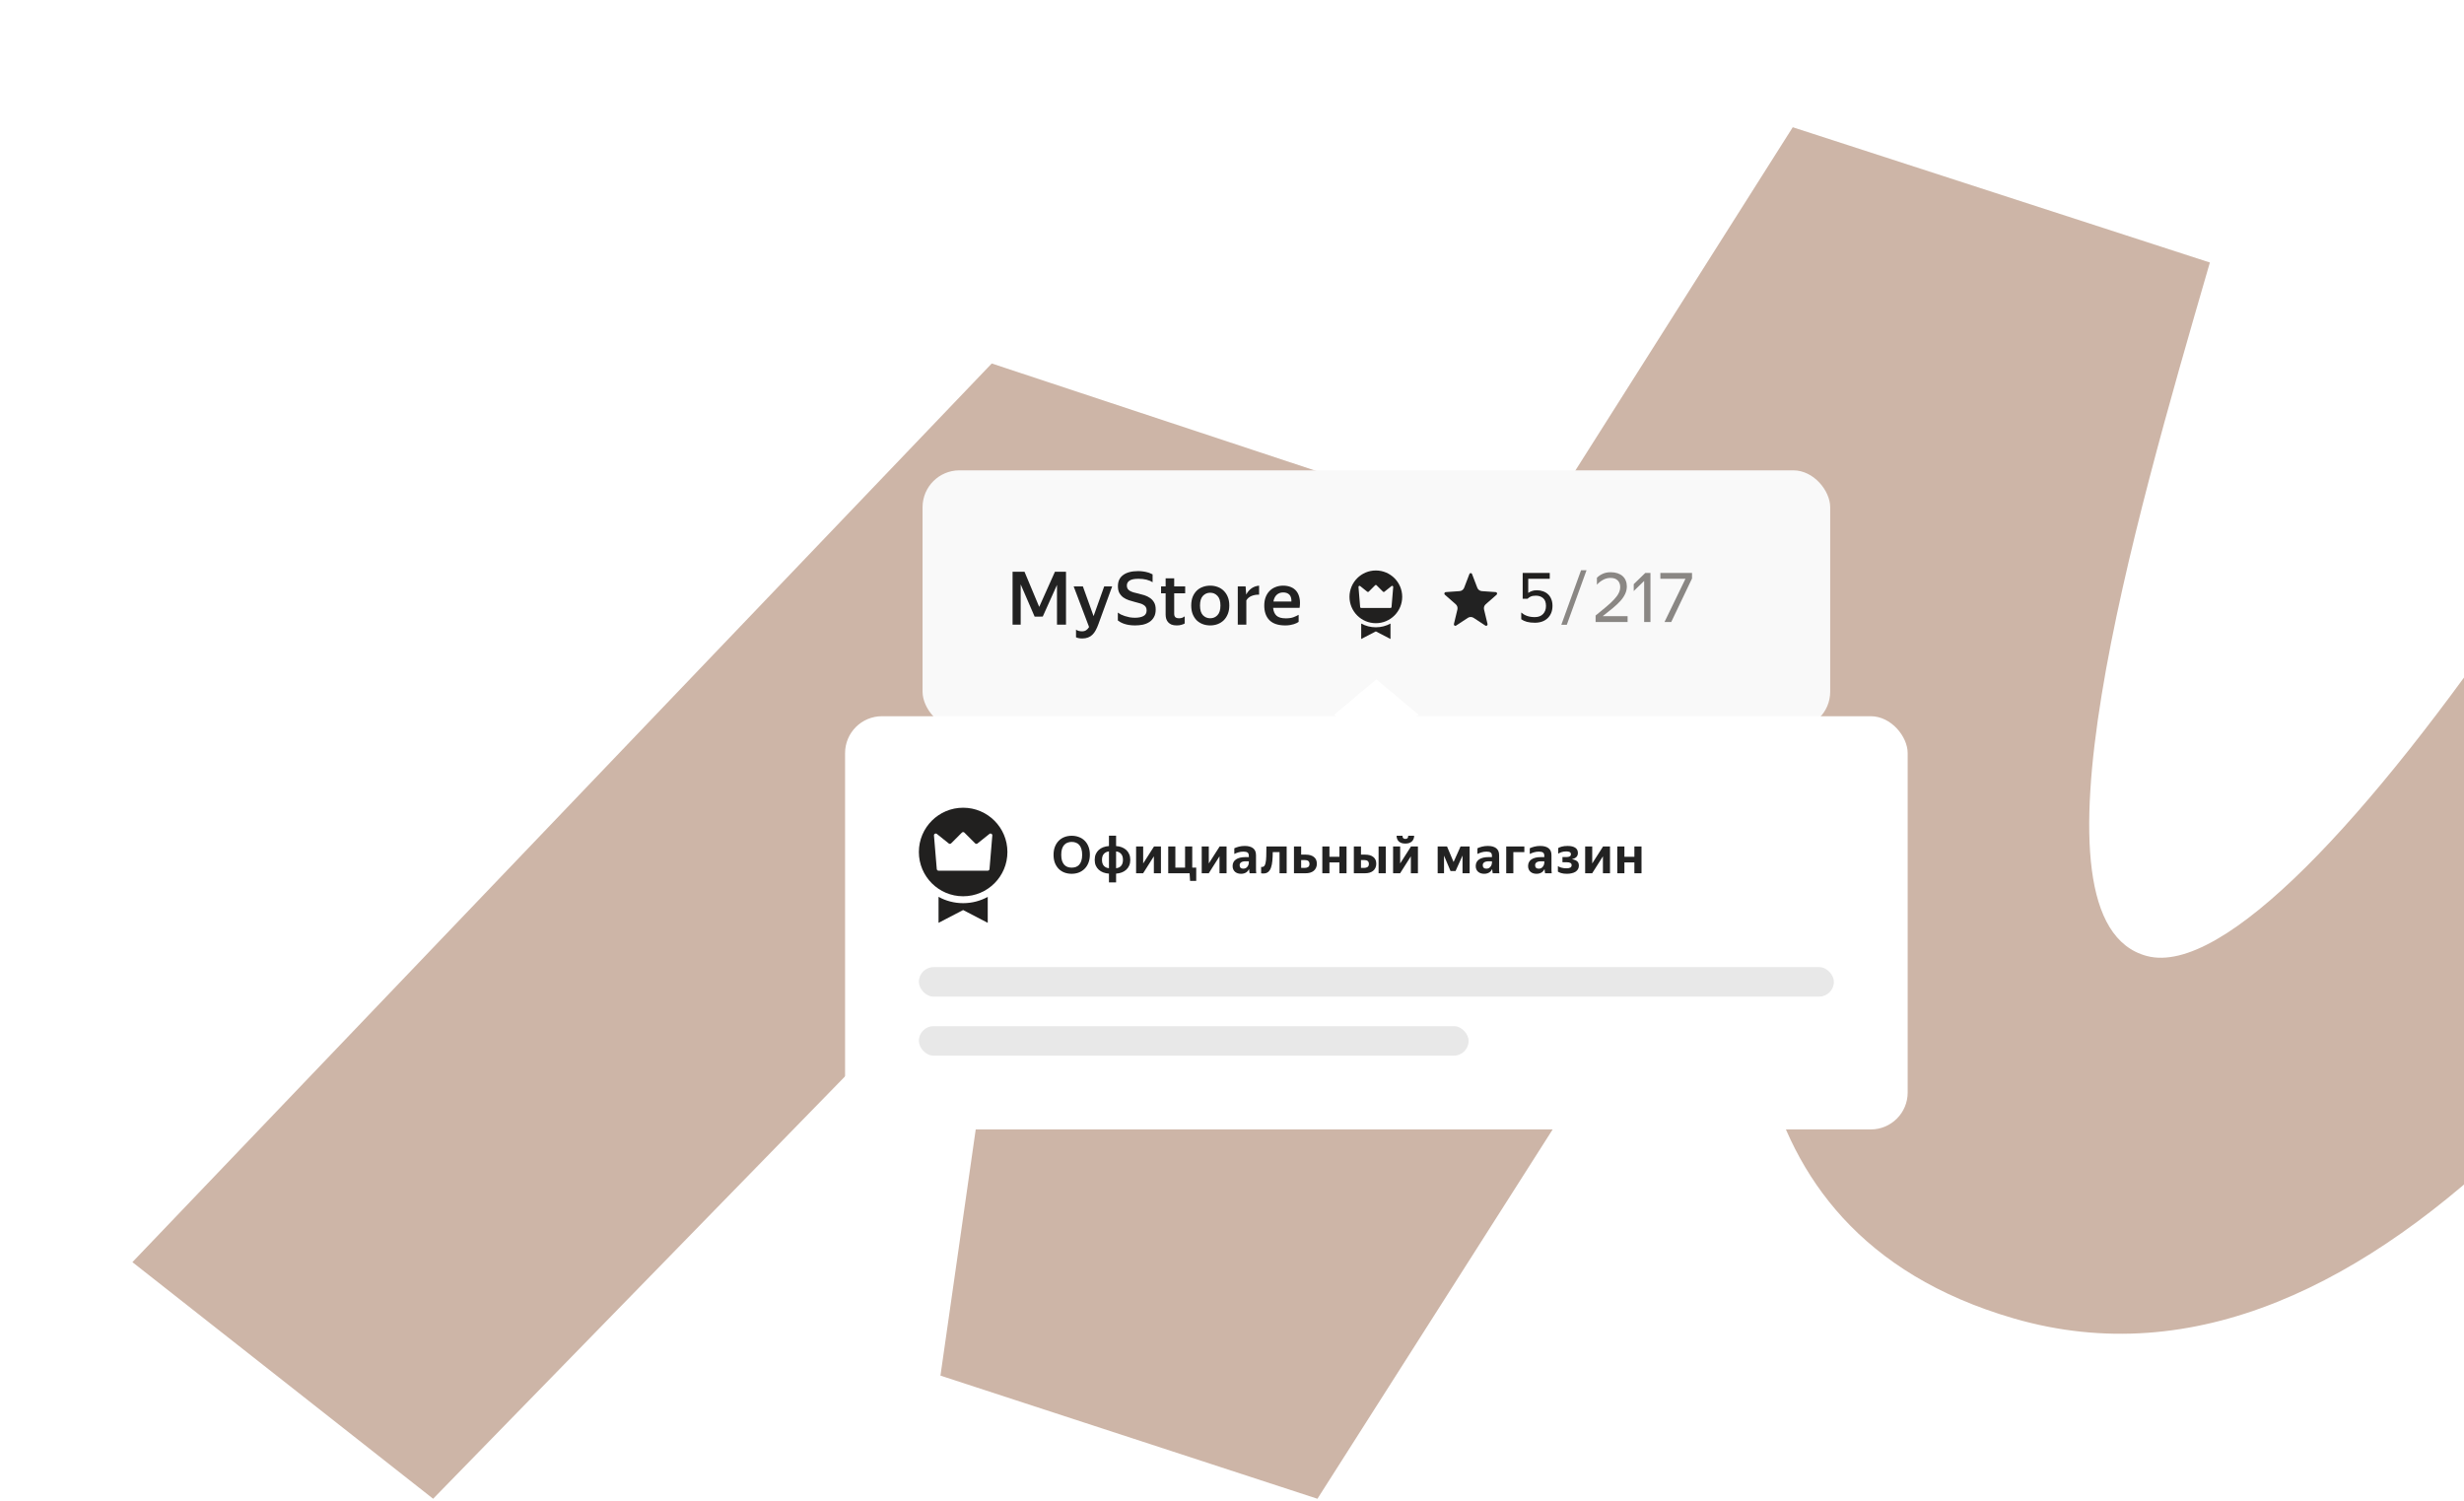 <svg width="512" height="312" viewBox="0 0 512 312" fill="none" xmlns="http://www.w3.org/2000/svg">
<g clip-path="url(#clip0_738_13987)">
<path d="M283.344 101.119L206.076 75.533L27.514 262.274L90 311.443L209.274 189.135L195.419 285.856L273.753 311.443L366.841 165.281C362.346 192.933 354.932 255.542 418.452 273.972C456.049 284.88 491.741 266.767 523.715 235.427L523.715 124.192C492.441 170.027 461.949 202.887 446.089 198.656C419.425 191.543 443.456 108.766 458.954 55.382L459.196 54.551L372.52 26.441L269.489 189.136L283.344 101.119Z" fill="#CDB5A7"/>
<g filter="url(#filter0_dd_738_13987)">
<rect x="191.7" y="90.067" width="188.6" height="53.667" rx="7.667" fill="#F9F9F9"/>
<path d="M215.94 118.443L219.206 111.144H221.506V122.138H219.635V113.874L216.676 120.452L215.648 120.467H214.989L212.091 113.766V122.138H210.404V111.144H212.888L215.94 118.443ZM228.234 122.046C228.06 122.527 227.871 122.951 227.667 123.319C227.473 123.687 227.243 123.994 226.977 124.239C226.721 124.494 226.42 124.684 226.072 124.806C225.735 124.939 225.336 125.006 224.876 125.006C224.375 125.006 223.946 124.924 223.588 124.76V123.166C223.731 123.278 223.91 123.365 224.125 123.426C224.339 123.488 224.575 123.518 224.83 123.518C225.178 123.518 225.464 123.442 225.689 123.288C225.914 123.145 226.118 122.925 226.302 122.629L223.097 114.18H225.014L227.237 120.36L229.445 114.18H231.101L228.234 122.046ZM235.867 122.292C235.397 122.292 234.973 122.261 234.594 122.2C234.216 122.138 233.879 122.056 233.582 121.954C233.286 121.852 233.03 121.74 232.816 121.617C232.601 121.494 232.422 121.377 232.279 121.264V119.624C232.432 119.746 232.632 119.874 232.877 120.007C233.133 120.13 233.414 120.242 233.72 120.344C234.037 120.446 234.375 120.533 234.732 120.605C235.09 120.666 235.458 120.697 235.836 120.697C236.572 120.697 237.16 120.579 237.6 120.344C238.039 120.109 238.259 119.721 238.259 119.179C238.259 118.893 238.203 118.658 238.09 118.474C237.978 118.29 237.814 118.136 237.6 118.014C237.395 117.881 237.14 117.773 236.833 117.692C236.526 117.6 236.184 117.508 235.806 117.416C235.387 117.313 234.968 117.191 234.548 117.048C234.129 116.904 233.751 116.715 233.414 116.48C233.087 116.235 232.816 115.928 232.601 115.56C232.397 115.182 232.294 114.707 232.294 114.134C232.294 113.122 232.657 112.35 233.383 111.819C234.109 111.277 235.152 111.006 236.511 111.006C236.91 111.006 237.262 111.032 237.569 111.083C237.876 111.124 238.152 111.18 238.397 111.252C238.642 111.313 238.852 111.384 239.026 111.466C239.21 111.538 239.368 111.609 239.501 111.681V113.322C238.765 112.841 237.784 112.601 236.557 112.601C235.698 112.601 235.08 112.729 234.702 112.984C234.334 113.23 234.15 113.572 234.15 114.012C234.15 114.288 234.211 114.518 234.334 114.702C234.456 114.875 234.625 115.024 234.84 115.146C235.054 115.259 235.3 115.356 235.576 115.438C235.852 115.509 236.143 115.581 236.45 115.652C236.879 115.754 237.314 115.872 237.753 116.005C238.193 116.138 238.586 116.327 238.934 116.572C239.292 116.807 239.583 117.119 239.808 117.508C240.033 117.886 240.145 118.382 240.145 118.995C240.145 119.629 240.022 120.155 239.777 120.574C239.542 120.993 239.225 121.331 238.826 121.586C238.428 121.842 237.973 122.026 237.462 122.138C236.951 122.24 236.419 122.292 235.867 122.292ZM246.166 121.893C245.982 122.005 245.752 122.097 245.476 122.169C245.2 122.251 244.883 122.292 244.525 122.292C244.096 122.292 243.733 122.235 243.437 122.123C243.151 122 242.915 121.837 242.731 121.632C242.547 121.428 242.415 121.193 242.333 120.927C242.251 120.651 242.21 120.36 242.21 120.053V115.622H241.259V114.18H242.21V112.509H243.989V114.18H246.273V115.622H243.989V119.854C243.989 120.181 244.065 120.421 244.219 120.574C244.382 120.728 244.648 120.804 245.016 120.804C245.261 120.804 245.476 120.768 245.66 120.697C245.844 120.625 246.013 120.528 246.166 120.406V121.893ZM251.467 122.292C250.905 122.292 250.383 122.2 249.903 122.016C249.422 121.832 249.003 121.566 248.645 121.218C248.298 120.86 248.022 120.426 247.817 119.915C247.623 119.404 247.526 118.816 247.526 118.152C247.526 117.487 247.623 116.899 247.817 116.388C248.022 115.877 248.298 115.448 248.645 115.1C249.003 114.742 249.422 114.477 249.903 114.303C250.383 114.119 250.905 114.027 251.467 114.027C252.029 114.027 252.55 114.119 253.031 114.303C253.511 114.477 253.93 114.742 254.288 115.1C254.646 115.448 254.927 115.877 255.131 116.388C255.336 116.899 255.438 117.487 255.438 118.152C255.438 118.816 255.336 119.404 255.131 119.915C254.927 120.426 254.646 120.86 254.288 121.218C253.93 121.566 253.511 121.832 253.031 122.016C252.55 122.2 252.029 122.292 251.467 122.292ZM251.467 120.804C252.08 120.804 252.586 120.59 252.985 120.16C253.394 119.731 253.598 119.061 253.598 118.152C253.598 117.252 253.394 116.588 252.985 116.158C252.586 115.719 252.08 115.499 251.467 115.499C250.864 115.499 250.358 115.719 249.949 116.158C249.55 116.588 249.351 117.252 249.351 118.152C249.351 119.061 249.55 119.731 249.949 120.16C250.358 120.59 250.864 120.804 251.467 120.804ZM261.631 115.898C261.049 115.887 260.522 115.979 260.052 116.174C259.582 116.368 259.224 116.674 258.979 117.094V122.138H257.2V114.18H258.825L258.948 115.836H258.979C259.234 115.346 259.582 114.937 260.021 114.61C260.471 114.282 261.008 114.088 261.631 114.027V115.898ZM269.849 121.556C269.736 121.627 269.598 121.709 269.435 121.801C269.271 121.883 269.077 121.959 268.852 122.031C268.627 122.102 268.366 122.164 268.07 122.215C267.773 122.266 267.436 122.292 267.058 122.292C265.596 122.292 264.502 121.929 263.777 121.203C263.061 120.477 262.703 119.46 262.703 118.152C262.703 117.508 262.8 116.93 262.995 116.419C263.189 115.908 263.46 115.478 263.807 115.131C264.155 114.773 264.569 114.502 265.049 114.318C265.53 114.124 266.056 114.027 266.629 114.027C267.221 114.027 267.753 114.124 268.223 114.318C268.704 114.512 269.097 114.804 269.404 115.192C269.711 115.581 269.92 116.061 270.033 116.634C270.155 117.206 270.16 117.876 270.048 118.642H264.543C264.615 119.368 264.855 119.915 265.264 120.283C265.673 120.641 266.312 120.82 267.181 120.82C267.814 120.82 268.341 120.743 268.76 120.59C269.189 120.426 269.552 120.257 269.849 120.084V121.556ZM266.629 115.438C266.107 115.438 265.668 115.596 265.31 115.913C264.952 116.23 264.717 116.7 264.605 117.324H268.346C268.366 116.68 268.223 116.204 267.917 115.898C267.61 115.591 267.181 115.438 266.629 115.438Z" fill="#222222"/>
<path fill-rule="evenodd" clip-rule="evenodd" d="M285.89 121.829C288.915 121.829 291.367 119.377 291.367 116.352C291.367 113.328 288.915 110.876 285.89 110.876C282.866 110.876 280.414 113.328 280.414 116.352C280.414 119.377 282.866 121.829 285.89 121.829ZM288.933 121.903C288.03 122.399 286.994 122.681 285.891 122.681C284.788 122.681 283.751 122.398 282.848 121.902V125.114L285.89 123.532L288.933 125.114V121.903ZM282.637 114.115C282.487 113.995 282.266 114.112 282.282 114.304L282.628 118.464C282.638 118.577 282.733 118.664 282.847 118.664H288.934C289.048 118.664 289.143 118.577 289.152 118.464L289.499 114.304C289.515 114.112 289.294 113.994 289.144 114.115L287.666 115.297C287.579 115.367 287.453 115.36 287.374 115.281L286.045 113.952C285.96 113.866 285.821 113.866 285.735 113.952L284.406 115.281C284.327 115.36 284.202 115.367 284.114 115.297L282.637 114.115Z" fill="#21201F"/>
<path fill-rule="evenodd" clip-rule="evenodd" d="M306.207 120.722C305.841 120.481 305.368 120.481 305.003 120.722L302.562 122.329C302.423 122.42 302.239 122.376 302.152 122.23C302.109 122.159 302.096 122.071 302.116 121.989L302.838 118.979C302.933 118.583 302.801 118.167 302.495 117.899L300.235 115.92C300.109 115.809 300.092 115.613 300.198 115.481C300.25 115.416 300.325 115.376 300.405 115.37L303.295 115.165C303.719 115.135 304.088 114.861 304.24 114.464L305.329 111.619C305.39 111.46 305.563 111.382 305.715 111.446C305.79 111.478 305.85 111.54 305.88 111.619L306.97 114.464C307.122 114.861 307.49 115.135 307.915 115.165L310.804 115.37C310.968 115.382 311.091 115.53 311.08 115.702C311.075 115.787 311.037 115.865 310.974 115.92L308.715 117.899C308.409 118.167 308.276 118.583 308.371 118.979L309.094 121.989C309.134 122.156 309.037 122.325 308.878 122.367C308.8 122.387 308.716 122.374 308.648 122.329L306.207 120.722Z" fill="#222222"/>
<path d="M322.595 118.216C322.595 118.748 322.51 119.232 322.339 119.668C322.168 120.096 321.921 120.466 321.599 120.779C321.285 121.083 320.901 121.32 320.445 121.491C319.99 121.652 319.482 121.733 318.922 121.733C318.295 121.733 317.75 121.671 317.284 121.548C316.829 121.424 316.435 121.244 316.103 121.007V119.611C316.273 119.744 316.449 119.873 316.629 119.996C316.819 120.11 317.028 120.209 317.256 120.295C317.484 120.38 317.735 120.447 318.011 120.494C318.286 120.542 318.59 120.565 318.922 120.565C319.653 120.565 320.222 120.352 320.63 119.925C321.039 119.498 321.243 118.938 321.243 118.245C321.243 117.504 321.043 116.963 320.645 116.621C320.246 116.28 319.743 116.109 319.135 116.109C318.68 116.109 318.314 116.175 318.039 116.308C317.764 116.441 317.56 116.588 317.427 116.75H316.402V111.382H322.026V112.606H317.555V115.539C317.754 115.388 318.001 115.259 318.295 115.155C318.59 115.041 318.941 114.984 319.349 114.984C319.805 114.984 320.227 115.055 320.616 115.198C321.015 115.331 321.361 115.535 321.655 115.81C321.95 116.076 322.178 116.413 322.339 116.821C322.51 117.219 322.595 117.685 322.595 118.216Z" fill="#21201F"/>
<path d="M324.43 122.16L328.531 110.827H329.67L325.569 122.16H324.43ZM338.202 121.591H331.553V120.238C332.426 119.536 333.181 118.914 333.817 118.373C334.462 117.832 334.994 117.333 335.411 116.878C335.838 116.422 336.152 115.99 336.351 115.582C336.56 115.174 336.664 114.747 336.664 114.301C336.664 113.741 336.493 113.29 336.152 112.948C335.81 112.597 335.312 112.421 334.657 112.421C334.097 112.421 333.579 112.554 333.105 112.82C332.63 113.076 332.203 113.413 331.823 113.831V112.393C332.184 112.032 332.597 111.752 333.062 111.553C333.527 111.344 334.073 111.239 334.699 111.239C335.231 111.239 335.706 111.311 336.123 111.453C336.541 111.595 336.892 111.795 337.177 112.051C337.462 112.307 337.675 112.616 337.818 112.977C337.969 113.337 338.045 113.736 338.045 114.173C338.045 114.723 337.931 115.24 337.704 115.724C337.485 116.209 337.163 116.693 336.735 117.177C336.308 117.651 335.781 118.15 335.155 118.672C334.538 119.184 333.831 119.749 333.034 120.366H338.202V121.591ZM342.951 121.591H341.641V113.048L339.477 115.155V113.717L341.883 111.382H342.951V121.591ZM347.262 121.591H345.866L350.223 112.606H345.012V111.382H351.59V112.535L347.262 121.591Z" fill="#8A8784"/>
</g>
<g filter="url(#filter1_dd_738_13987)">
<rect width="11.475" height="11.475" transform="matrix(0.766 0.643 -0.766 0.643 286 129.167)" fill="white"/>
<rect x="175.6" y="136.833" width="220.8" height="85.867" rx="7.667" fill="white"/>
<path fill-rule="evenodd" clip-rule="evenodd" d="M200.133 174.246C205.214 174.246 209.333 170.127 209.333 165.046C209.333 159.965 205.214 155.846 200.133 155.846C195.052 155.846 190.933 159.965 190.933 165.046C190.933 170.127 195.052 174.246 200.133 174.246ZM205.244 174.372C203.728 175.204 201.987 175.678 200.135 175.678C198.282 175.678 196.539 175.203 195.022 174.37V179.766L200.133 177.109L205.244 179.766V174.372ZM194.667 161.288C194.415 161.086 194.044 161.284 194.071 161.606L194.653 168.594C194.669 168.785 194.828 168.931 195.02 168.931H205.246C205.438 168.931 205.597 168.785 205.613 168.594L206.195 161.605C206.222 161.284 205.851 161.086 205.599 161.287L203.116 163.274C202.969 163.391 202.758 163.379 202.626 163.246L200.393 161.014C200.25 160.87 200.017 160.87 199.873 161.014L197.64 163.247C197.507 163.379 197.296 163.391 197.149 163.274L194.667 161.288Z" fill="#21201F"/>
<path d="M222.687 169.574C222.158 169.574 221.664 169.492 221.206 169.327C220.748 169.155 220.351 168.905 220.015 168.576C219.678 168.239 219.41 167.828 219.21 167.341C219.016 166.848 218.92 166.279 218.92 165.635C218.92 164.991 219.016 164.425 219.21 163.939C219.41 163.445 219.678 163.03 220.015 162.694C220.351 162.358 220.748 162.103 221.206 161.932C221.664 161.76 222.158 161.674 222.687 161.674C223.217 161.674 223.71 161.76 224.168 161.932C224.626 162.096 225.023 162.343 225.36 162.672C225.703 163.002 225.972 163.409 226.165 163.896C226.365 164.383 226.465 164.948 226.465 165.592C226.465 166.236 226.365 166.805 226.165 167.298C225.972 167.792 225.703 168.207 225.36 168.543C225.023 168.88 224.626 169.137 224.168 169.316C223.71 169.488 223.217 169.574 222.687 169.574ZM222.687 168.297C223.002 168.297 223.292 168.25 223.557 168.157C223.821 168.057 224.05 167.903 224.243 167.696C224.437 167.481 224.587 167.205 224.694 166.869C224.809 166.526 224.866 166.111 224.866 165.624C224.866 165.137 224.809 164.726 224.694 164.39C224.587 164.046 224.437 163.771 224.243 163.563C224.05 163.349 223.821 163.195 223.557 163.102C223.292 163.002 223.002 162.951 222.687 162.951C222.379 162.951 222.093 163.002 221.828 163.102C221.564 163.195 221.335 163.349 221.142 163.563C220.948 163.771 220.794 164.046 220.68 164.39C220.573 164.726 220.519 165.137 220.519 165.624C220.519 166.111 220.573 166.526 220.68 166.869C220.794 167.205 220.948 167.481 221.142 167.696C221.335 167.903 221.564 168.057 221.828 168.157C222.093 168.25 222.379 168.297 222.687 168.297ZM228.984 166.676C228.984 167.213 229.113 167.628 229.371 167.921C229.636 168.207 229.99 168.372 230.433 168.415V164.926C229.99 164.976 229.636 165.148 229.371 165.442C229.113 165.728 228.984 166.139 228.984 166.676ZM233.342 166.676C233.342 166.139 233.213 165.728 232.956 165.442C232.705 165.148 232.358 164.976 231.915 164.926V168.415C232.358 168.372 232.705 168.207 232.956 167.921C233.213 167.628 233.342 167.213 233.342 166.676ZM227.471 166.676C227.471 166.239 227.543 165.849 227.686 165.506C227.836 165.162 228.043 164.869 228.308 164.626C228.573 164.383 228.884 164.193 229.242 164.057C229.607 163.921 230.004 163.839 230.433 163.81V161.663H231.915V163.81C232.344 163.839 232.737 163.921 233.095 164.057C233.453 164.193 233.764 164.383 234.029 164.626C234.294 164.869 234.498 165.162 234.641 165.506C234.791 165.849 234.866 166.239 234.866 166.676C234.866 167.12 234.791 167.513 234.641 167.857C234.498 168.193 234.294 168.483 234.029 168.726C233.764 168.969 233.453 169.159 233.095 169.295C232.737 169.431 232.344 169.513 231.915 169.542V171.366H230.433V169.542C230.004 169.513 229.607 169.431 229.242 169.295C228.884 169.159 228.573 168.969 228.308 168.726C228.043 168.483 227.836 168.193 227.686 167.857C227.543 167.513 227.471 167.12 227.471 166.676ZM237.543 167.427L239.797 163.896H241.235V169.467H239.765V165.946L237.532 169.467H236.073V163.896H237.543V167.427ZM247.193 169.467H242.749V163.896H244.23V168.286H246.248V163.896H247.74V168.286H248.566V171.055H247.289L247.193 169.467ZM251.179 167.427L253.433 163.896H254.871V169.467H253.401V165.946L251.168 169.467H249.708V163.896H251.179V167.427ZM259.658 169.467C259.637 169.359 259.615 169.22 259.594 169.048C259.58 168.869 259.565 168.715 259.551 168.586C259.494 168.708 259.419 168.826 259.326 168.941C259.24 169.055 259.129 169.162 258.993 169.263C258.857 169.356 258.696 169.431 258.51 169.488C258.331 169.545 258.12 169.574 257.877 169.574C257.64 169.574 257.415 169.542 257.2 169.477C256.993 169.413 256.807 169.313 256.642 169.177C256.485 169.041 256.36 168.873 256.267 168.672C256.174 168.472 256.127 168.236 256.127 167.964C256.127 167.37 256.36 166.912 256.825 166.59C257.29 166.268 257.952 166.107 258.81 166.107H259.497V165.86C259.497 165.517 259.408 165.284 259.229 165.162C259.057 165.034 258.778 164.969 258.392 164.969C258.005 164.969 257.651 165.019 257.329 165.12C257.007 165.22 256.725 165.331 256.481 165.452V164.272C256.725 164.15 257.036 164.039 257.415 163.939C257.794 163.839 258.209 163.789 258.66 163.789C259.39 163.789 259.959 163.942 260.367 164.25C260.782 164.558 260.989 165.048 260.989 165.721V168.565C260.989 168.629 260.989 168.704 260.989 168.79C260.996 168.869 261 168.951 261 169.037C261.007 169.123 261.014 169.205 261.021 169.284C261.029 169.356 261.036 169.416 261.043 169.467H259.658ZM258.327 168.511C258.571 168.511 258.767 168.461 258.918 168.361C259.068 168.254 259.186 168.132 259.272 167.996C259.358 167.86 259.415 167.728 259.444 167.599C259.479 167.463 259.497 167.366 259.497 167.309V166.976H258.864C258.42 166.976 258.095 167.052 257.887 167.202C257.687 167.345 257.587 167.542 257.587 167.792C257.587 168.021 257.651 168.2 257.78 168.329C257.916 168.45 258.098 168.511 258.327 168.511ZM262.979 167.288C263.057 166.944 263.104 166.493 263.118 165.935C263.14 165.377 263.15 164.697 263.15 163.896H267.358V169.467H265.877V165.066H264.471C264.463 165.731 264.435 166.34 264.385 166.891C264.335 167.434 264.242 167.899 264.106 168.286C263.97 168.672 263.776 168.973 263.526 169.187C263.276 169.402 262.946 169.509 262.539 169.509C262.46 169.509 262.381 169.506 262.302 169.499C262.224 169.492 262.141 169.481 262.056 169.467V168.136C262.091 168.143 262.124 168.15 262.152 168.157C262.181 168.157 262.213 168.157 262.249 168.157C262.442 168.157 262.596 168.089 262.71 167.953C262.832 167.81 262.921 167.588 262.979 167.288ZM273.632 167.492C273.632 167.814 273.571 168.1 273.45 168.35C273.335 168.594 273.174 168.801 272.967 168.973C272.759 169.137 272.509 169.263 272.216 169.348C271.929 169.427 271.614 169.467 271.271 169.467H268.877V163.896H270.369V165.592H271.292C272.029 165.592 272.602 165.753 273.01 166.075C273.425 166.39 273.632 166.862 273.632 167.492ZM270.369 166.719V168.35H271.099C271.4 168.35 271.639 168.289 271.818 168.168C272.004 168.039 272.097 167.828 272.097 167.535C272.097 167.248 272.012 167.041 271.84 166.912C271.675 166.783 271.432 166.719 271.11 166.719H270.369ZM278.321 167.213H276.249V169.467H274.768V163.896H276.249V166.043H278.321V163.896H279.802V169.467H278.321V167.213ZM285.977 167.492C285.977 167.814 285.916 168.1 285.794 168.35C285.68 168.594 285.519 168.801 285.311 168.973C285.104 169.137 284.853 169.263 284.56 169.348C284.274 169.427 283.959 169.467 283.615 169.467H281.318V163.896H282.8V165.592H283.637C284.374 165.592 284.946 165.753 285.354 166.075C285.769 166.39 285.977 166.862 285.977 167.492ZM287.952 169.467H286.46V163.896H287.952V169.467ZM282.8 166.719V168.35H283.444C283.744 168.35 283.984 168.289 284.163 168.168C284.349 168.039 284.442 167.828 284.442 167.535C284.442 167.248 284.356 167.041 284.184 166.912C284.02 166.783 283.776 166.719 283.454 166.719H282.8ZM292.027 163.295C291.712 163.295 291.44 163.256 291.211 163.177C290.982 163.091 290.793 162.976 290.643 162.833C290.492 162.683 290.381 162.511 290.31 162.318C290.238 162.118 290.202 161.903 290.202 161.674H291.426C291.426 161.91 291.48 162.078 291.587 162.179C291.694 162.279 291.841 162.329 292.027 162.329C292.213 162.329 292.356 162.279 292.456 162.179C292.564 162.078 292.617 161.91 292.617 161.674H293.852C293.852 161.903 293.812 162.118 293.734 162.318C293.662 162.511 293.548 162.683 293.39 162.833C293.24 162.976 293.05 163.091 292.821 163.177C292.592 163.256 292.328 163.295 292.027 163.295ZM290.943 167.427L293.197 163.896H294.635V169.467H293.165V165.946L290.932 169.467H289.473V163.896H290.943V167.427ZM303.9 165.785L302.451 169.005H301.41L300.057 165.806V169.467H298.737V163.896H300.68L302.043 167.127L303.492 163.896H305.381V169.467H303.9V165.785ZM310.176 169.467C310.154 169.359 310.133 169.22 310.111 169.048C310.097 168.869 310.083 168.715 310.068 168.586C310.011 168.708 309.936 168.826 309.843 168.941C309.757 169.055 309.646 169.162 309.51 169.263C309.374 169.356 309.213 169.431 309.027 169.488C308.848 169.545 308.637 169.574 308.394 169.574C308.158 169.574 307.932 169.542 307.718 169.477C307.51 169.413 307.324 169.313 307.16 169.177C307.002 169.041 306.877 168.873 306.784 168.672C306.691 168.472 306.644 168.236 306.644 167.964C306.644 167.37 306.877 166.912 307.342 166.59C307.807 166.268 308.469 166.107 309.328 166.107H310.015V165.86C310.015 165.517 309.925 165.284 309.746 165.162C309.575 165.034 309.295 164.969 308.909 164.969C308.523 164.969 308.168 165.019 307.846 165.12C307.524 165.22 307.242 165.331 306.999 165.452V164.272C307.242 164.15 307.553 164.039 307.932 163.939C308.312 163.839 308.727 163.789 309.177 163.789C309.907 163.789 310.476 163.942 310.884 164.25C311.299 164.558 311.507 165.048 311.507 165.721V168.565C311.507 168.629 311.507 168.704 311.507 168.79C311.514 168.869 311.517 168.951 311.517 169.037C311.524 169.123 311.532 169.205 311.539 169.284C311.546 169.356 311.553 169.416 311.56 169.467H310.176ZM308.845 168.511C309.088 168.511 309.285 168.461 309.435 168.361C309.585 168.254 309.703 168.132 309.789 167.996C309.875 167.86 309.932 167.728 309.961 167.599C309.997 167.463 310.015 167.366 310.015 167.309V166.976H309.381C308.938 166.976 308.612 167.052 308.405 167.202C308.204 167.345 308.104 167.542 308.104 167.792C308.104 168.021 308.168 168.2 308.297 168.329C308.433 168.45 308.616 168.511 308.845 168.511ZM312.981 163.896H316.748V165.066H314.462V169.467H312.981V163.896ZM321.055 169.467C321.033 169.359 321.012 169.22 320.99 169.048C320.976 168.869 320.961 168.715 320.947 168.586C320.89 168.708 320.815 168.826 320.722 168.941C320.636 169.055 320.525 169.162 320.389 169.263C320.253 169.356 320.092 169.431 319.906 169.488C319.727 169.545 319.516 169.574 319.273 169.574C319.037 169.574 318.811 169.542 318.597 169.477C318.389 169.413 318.203 169.313 318.038 169.177C317.881 169.041 317.756 168.873 317.663 168.672C317.57 168.472 317.523 168.236 317.523 167.964C317.523 167.37 317.756 166.912 318.221 166.59C318.686 166.268 319.348 166.107 320.207 166.107H320.894V165.86C320.894 165.517 320.804 165.284 320.625 165.162C320.453 165.034 320.174 164.969 319.788 164.969C319.402 164.969 319.047 165.019 318.725 165.12C318.403 165.22 318.121 165.331 317.877 165.452V164.272C318.121 164.15 318.432 164.039 318.811 163.939C319.19 163.839 319.606 163.789 320.056 163.789C320.786 163.789 321.355 163.942 321.763 164.25C322.178 164.558 322.385 165.048 322.385 165.721V168.565C322.385 168.629 322.385 168.704 322.385 168.79C322.393 168.869 322.396 168.951 322.396 169.037C322.403 169.123 322.41 169.205 322.418 169.284C322.425 169.356 322.432 169.416 322.439 169.467H321.055ZM319.724 168.511C319.967 168.511 320.164 168.461 320.314 168.361C320.464 168.254 320.582 168.132 320.668 167.996C320.754 167.86 320.811 167.728 320.84 167.599C320.876 167.463 320.894 167.366 320.894 167.309V166.976H320.26C319.817 166.976 319.491 167.052 319.284 167.202C319.083 167.345 318.983 167.542 318.983 167.792C318.983 168.021 319.047 168.2 319.176 168.329C319.312 168.45 319.495 168.511 319.724 168.511ZM328.078 167.878C328.078 168.164 328.013 168.415 327.885 168.629C327.756 168.844 327.581 169.023 327.359 169.166C327.137 169.302 326.876 169.402 326.575 169.467C326.275 169.538 325.949 169.574 325.598 169.574C325.09 169.574 324.686 169.524 324.386 169.424C324.085 169.323 323.863 169.223 323.72 169.123V167.975C323.906 168.111 324.157 168.221 324.471 168.307C324.786 168.393 325.133 168.436 325.513 168.436C325.856 168.436 326.117 168.386 326.296 168.286C326.482 168.179 326.575 168.01 326.575 167.781C326.575 167.567 326.489 167.413 326.318 167.32C326.146 167.22 325.874 167.17 325.502 167.17H324.665V166.096H325.502C325.795 166.096 326.021 166.05 326.178 165.957C326.343 165.864 326.425 165.717 326.425 165.517C326.425 165.295 326.339 165.141 326.167 165.055C325.996 164.969 325.763 164.926 325.47 164.926C325.098 164.926 324.776 164.973 324.504 165.066C324.232 165.152 323.992 165.259 323.785 165.388V164.229C323.963 164.114 324.21 164.014 324.525 163.928C324.847 163.835 325.255 163.789 325.749 163.789C326.429 163.789 326.951 163.91 327.316 164.154C327.688 164.397 327.874 164.758 327.874 165.238C327.874 165.595 327.77 165.878 327.563 166.086C327.355 166.286 327.047 166.44 326.64 166.547C327.126 166.626 327.488 166.769 327.724 166.976C327.96 167.177 328.078 167.477 328.078 167.878ZM330.853 167.427L333.107 163.896H334.546V169.467H333.075V165.946L330.843 169.467H329.383V163.896H330.853V167.427ZM339.612 167.213H337.54V169.467H336.059V163.896H337.54V166.043H339.612V163.896H341.093V169.467H339.612V167.213Z" fill="#222222"/>
<rect x="190.933" y="188.967" width="190.133" height="6.133" rx="3.067" fill="#E8E8E8"/>
<rect x="190.933" y="201.233" width="114.233" height="6.133" rx="3.067" fill="#E8E8E8"/>
</g>
</g>
<defs>
<filter id="filter0_dd_738_13987" x="168.686" y="74.724" width="264.637" height="92.023" filterUnits="userSpaceOnUse" color-interpolation-filters="sRGB">
<feFlood flood-opacity="0" result="BackgroundImageFix"/>
<feColorMatrix in="SourceAlpha" type="matrix" values="0 0 0 0 0 0 0 0 0 0 0 0 0 0 0 0 0 0 127 0" result="hardAlpha"/>
<feOffset dx="7.671" dy="7.671"/>
<feGaussianBlur stdDeviation="7.671"/>
<feColorMatrix type="matrix" values="0 0 0 0 0.627 0 0 0 0 0.69 0 0 0 0 0.741 0 0 0 0.2 0"/>
<feBlend mode="normal" in2="BackgroundImageFix" result="effect1_dropShadow_738_13987"/>
<feColorMatrix in="SourceAlpha" type="matrix" values="0 0 0 0 0 0 0 0 0 0 0 0 0 0 0 0 0 0 127 0" result="hardAlpha"/>
<feOffset dx="-7.671"/>
<feGaussianBlur stdDeviation="7.671"/>
<feColorMatrix type="matrix" values="0 0 0 0 0.627 0 0 0 0 0.69 0 0 0 0 0.741 0 0 0 0.1 0"/>
<feBlend mode="normal" in2="effect1_dropShadow_738_13987" result="effect2_dropShadow_738_13987"/>
<feBlend mode="normal" in="SourceGraphic" in2="effect2_dropShadow_738_13987" result="shape"/>
</filter>
<filter id="filter1_dd_738_13987" x="129.6" y="88.166" width="312.8" height="185.533" filterUnits="userSpaceOnUse" color-interpolation-filters="sRGB">
<feFlood flood-opacity="0" result="BackgroundImageFix"/>
<feColorMatrix in="SourceAlpha" type="matrix" values="0 0 0 0 0 0 0 0 0 0 0 0 0 0 0 0 0 0 127 0" result="hardAlpha"/>
<feOffset dy="7"/>
<feGaussianBlur stdDeviation="7.5"/>
<feColorMatrix type="matrix" values="0 0 0 0 0 0 0 0 0 0 0 0 0 0 0 0 0 0 0.12 0"/>
<feBlend mode="normal" in2="BackgroundImageFix" result="effect1_dropShadow_738_13987"/>
<feColorMatrix in="SourceAlpha" type="matrix" values="0 0 0 0 0 0 0 0 0 0 0 0 0 0 0 0 0 0 127 0" result="hardAlpha"/>
<feOffset dy="5"/>
<feGaussianBlur stdDeviation="23"/>
<feColorMatrix type="matrix" values="0 0 0 0 0 0 0 0 0 0 0 0 0 0 0 0 0 0 0.12 0"/>
<feBlend mode="normal" in2="effect1_dropShadow_738_13987" result="effect2_dropShadow_738_13987"/>
<feBlend mode="normal" in="SourceGraphic" in2="effect2_dropShadow_738_13987" result="shape"/>
</filter>
<clipPath id="clip0_738_13987">
<rect width="512" height="312" fill="white"/>
</clipPath>
</defs>
</svg>
